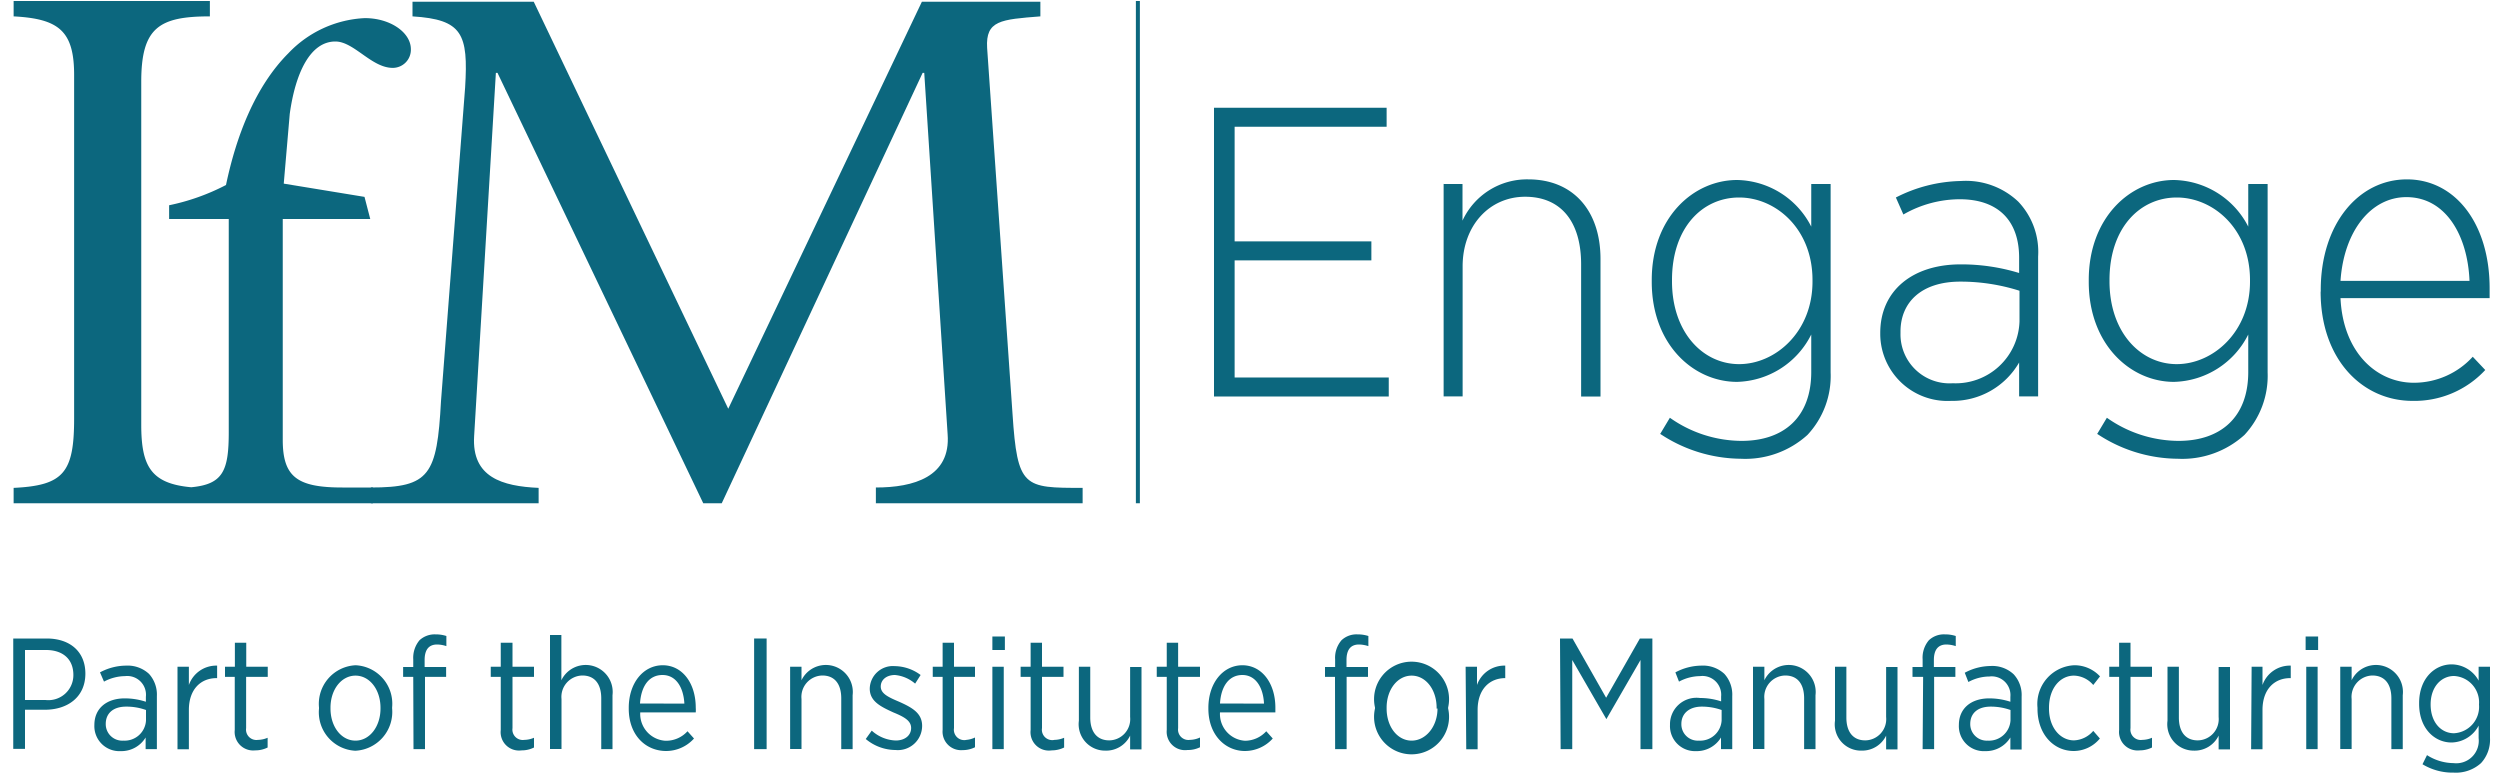 <svg id="Layer_1" data-name="Layer 1" xmlns="http://www.w3.org/2000/svg" viewBox="0 0 200 62.46"><defs><style>.cls-1{fill:#0c677e;}.cls-2{fill:none;stroke:#0c677e;stroke-width:0.32px;}</style></defs><path class="cls-1" d="M56.26,40.26,39.8,5.83h-.13L37.93,34.9c-.2,3.29,2.26,4,5.16,4.13v1.23H29.67V39c4.71,0,5.29-1,5.61-6.91L37.21,7C37.47,2.71,37,1.56,33,1.31V.14H42.7L58.26,32.7,73.75.14h9.48V1.31c-3.16.25-4.39.32-4.26,2.52L81,33.09c.39,5.94.9,5.94,5.61,5.94v1.23H70.07V39c3,0,6-.84,5.74-4.26L73.94,5.83h-.13L57.74,40.26Z"/><path class="cls-1" d="M29.17,1.45a9,9,0,0,0-6.09,2.8c-2.66,2.66-4.18,6.63-5,10.55a17.46,17.46,0,0,1-4.55,1.62v1.1h4.77V34.58c0,3.1-.47,4.16-3,4.4-3.23-.29-4-1.69-4-5V6.54c0-4.33,1.42-5.23,5.49-5.23V.08H1.09V1.31C4.7,1.5,5.93,2.47,5.93,6V33.48c0,4.33-.84,5.36-4.84,5.55v1.23H29.84V39H27.39c-3.61,0-4.77-.84-4.77-3.81V17.52h7l-.46-1.77-6.46-1.06.48-5.58c.45-3.26,1.63-5.79,3.65-5.79,1.49,0,2.89,2.11,4.59,2.11a1.45,1.45,0,0,0,1.45-1.49c0-1.35-1.66-2.49-3.67-2.49Z"/><line class="cls-2" x1="91.03" y1="0.08" x2="91.03" y2="40.26"/><polygon class="cls-1" points="97.12 8.62 110.93 8.62 110.93 10.14 98.77 10.14 98.77 19.31 109.71 19.31 109.71 20.83 98.77 20.83 98.77 30.2 111.1 30.2 111.1 31.72 97.12 31.72 97.12 8.62 97.12 8.62"/><path class="cls-1" d="M115.45,14.72H117v2.93a5.68,5.68,0,0,1,5.27-3.3c3.56,0,5.77,2.48,5.77,6.37v11h-1.55V21.15c0-3.43-1.62-5.41-4.48-5.41s-5,2.31-5,5.57v10.4h-1.52v-17Z"/><path class="cls-1" d="M145,22.53V22.4c0-4.09-2.93-6.6-5.87-6.6s-5.37,2.41-5.37,6.6v.1c0,4.09,2.47,6.63,5.37,6.63s5.87-2.57,5.87-6.6Zm-12.2,12.21.79-1.32a10,10,0,0,0,5.74,1.85c3.33,0,5.57-1.85,5.57-5.51v-3a6.83,6.83,0,0,1-5.93,3.79c-3.5,0-6.83-3-6.83-8V22.4c0-5,3.33-8,6.83-8a6.79,6.79,0,0,1,5.93,3.73V14.72h1.55V29.79a6.9,6.9,0,0,1-1.85,5,7.4,7.4,0,0,1-5.34,1.91,11.79,11.79,0,0,1-6.46-2Z"/><path class="cls-1" d="M161.56,25.7V23.26a15.58,15.58,0,0,0-4.74-.73c-3.1,0-4.78,1.65-4.78,4v.13a3.92,3.92,0,0,0,4.18,4,5.11,5.11,0,0,0,5.34-4.95Zm-11.14,1.06v-.13c0-3.37,2.57-5.48,6.43-5.48a15.79,15.79,0,0,1,4.68.69V20.62c0-3.07-1.78-4.68-4.75-4.68a9.1,9.1,0,0,0-4.51,1.22l-.6-1.36a11.85,11.85,0,0,1,5.21-1.32,6.09,6.09,0,0,1,4.58,1.65,5.83,5.83,0,0,1,1.59,4.39V31.71h-1.52V29a6.14,6.14,0,0,1-5.44,3.07,5.38,5.38,0,0,1-5.67-5.31Z"/><path class="cls-1" d="M180,22.53V22.4c0-4.09-2.93-6.6-5.86-6.6s-5.38,2.41-5.38,6.6v.1c0,4.09,2.48,6.63,5.38,6.63s5.86-2.57,5.86-6.6ZM167.76,34.74l.79-1.32a10,10,0,0,0,5.74,1.85c3.32,0,5.57-1.85,5.57-5.51v-3a6.83,6.83,0,0,1-5.94,3.79c-3.49,0-6.82-3-6.82-8V22.4c0-5,3.33-8,6.82-8a6.82,6.82,0,0,1,5.94,3.73V14.72h1.55V29.79a6.94,6.94,0,0,1-1.85,5,7.4,7.4,0,0,1-5.34,1.91,11.76,11.76,0,0,1-6.46-2Z"/><path class="cls-1" d="M197.56,22.47c-.14-3.6-1.88-6.7-5.05-6.7-2.83,0-5,2.71-5.27,6.7Zm-11.9.86v-.14c0-5.24,3-8.84,6.89-8.84s6.62,3.57,6.62,8.71v.79H187.24c.2,4.33,2.87,6.77,5.87,6.77a6.37,6.37,0,0,0,4.71-2.08l1,1.06A7.72,7.72,0,0,1,193,32.07c-4,0-7.35-3.3-7.35-8.74Z"/><path class="cls-1" d="M1.06,51.08H3.73c1.88,0,3.1,1.06,3.1,2.81v0c0,1.87-1.41,2.88-3.22,2.89H2v3.13H1.06ZM3.64,56a2,2,0,0,0,2.23-2v0c0-1.28-.85-2-2.19-2H2v4Z"/><path class="cls-1" d="M7.55,58V58c0-1.35,1-2.13,2.43-2.13a5.44,5.44,0,0,1,1.69.27v-.39A1.5,1.5,0,0,0,10,54.09a3.63,3.63,0,0,0-1.68.44L8,53.79a4.44,4.44,0,0,1,2.07-.54,2.52,2.52,0,0,1,1.85.66,2.47,2.47,0,0,1,.63,1.78v4.24h-.9V59a2.27,2.27,0,0,1-2,1.09A2,2,0,0,1,7.55,58Zm4.13-.38v-.82a4.6,4.6,0,0,0-1.59-.27c-1.05,0-1.63.55-1.63,1.38v0a1.32,1.32,0,0,0,1.41,1.34A1.71,1.71,0,0,0,11.68,57.64Z"/><path class="cls-1" d="M14.2,53.34h.91V54.8a2.32,2.32,0,0,1,2.26-1.55v1h-.05c-1.23,0-2.21.86-2.21,2.55v3.14H14.2Z"/><path class="cls-1" d="M18.78,58.4V54.15H18v-.81h.79V51.42h.91v1.92h1.72v.81H19.69v4.1a.83.83,0,0,0,.95.94,2,2,0,0,0,.77-.17v.78a2.18,2.18,0,0,1-1,.23A1.48,1.48,0,0,1,18.78,58.4Z"/><path class="cls-1" d="M25.52,56.69V56.6a3.09,3.09,0,0,1,2.93-3.38,3.08,3.08,0,0,1,2.92,3.37v.08a3.11,3.11,0,0,1-2.94,3.39A3.08,3.08,0,0,1,25.52,56.69Zm4.92,0v-.06c0-1.48-.88-2.58-2-2.58s-2,1.1-2,2.56v.07c0,1.47.87,2.57,2,2.57S30.44,58.13,30.44,56.68Z"/><path class="cls-1" d="M33.06,54.15h-.81v-.79h.81v-.61a2.19,2.19,0,0,1,.5-1.53,1.78,1.78,0,0,1,1.28-.47,2.75,2.75,0,0,1,.87.13v.81a2.45,2.45,0,0,0-.74-.13c-.66,0-1,.41-1,1.24v.56h1.72v.79H34v5.78h-.92Z"/><path class="cls-1" d="M40.06,58.4V54.15h-.8v-.81h.8V51.42H41v1.92h1.72v.81H41v4.1a.83.83,0,0,0,.95.94,2,2,0,0,0,.77-.17v.78a2.18,2.18,0,0,1-1,.23A1.47,1.47,0,0,1,40.06,58.4Z"/><path class="cls-1" d="M44,50.8h.91v3.62A2.16,2.16,0,0,1,49,55.62v4.31H48.1V55.87c0-1.18-.55-1.83-1.51-1.83a1.71,1.71,0,0,0-1.67,1.88v4H44Z"/><path class="cls-1" d="M50.3,56.69v-.06c0-2,1.17-3.41,2.72-3.41s2.64,1.41,2.64,3.4a2.49,2.49,0,0,1,0,.37H51.22a2.15,2.15,0,0,0,2,2.27A2.31,2.31,0,0,0,55,58.5l.52.58a3,3,0,0,1-2.26,1C51.61,60.06,50.3,58.78,50.3,56.69Zm4.45-.4C54.68,55,54.09,54,53,54s-1.71.9-1.8,2.28Z"/><path class="cls-1" d="M60.33,51.08h1v8.85h-1Z"/><path class="cls-1" d="M63.21,53.34h.91v1.08a2.16,2.16,0,0,1,4.09,1.2v4.31H67.3V55.87c0-1.18-.55-1.83-1.51-1.83a1.71,1.71,0,0,0-1.67,1.88v4h-.91Z"/><path class="cls-1" d="M69.26,59.12l.48-.67a3,3,0,0,0,1.92.79c.72,0,1.23-.4,1.23-1h0c0-.58-.55-.89-1.43-1.25-1-.46-1.88-.88-1.88-1.9v0a1.85,1.85,0,0,1,2-1.8,3.54,3.54,0,0,1,2.07.71l-.44.69A2.89,2.89,0,0,0,71.6,54c-.7,0-1.14.4-1.14.92v0c0,.56.57.84,1.47,1.22,1.08.48,1.84.93,1.84,1.93v0A1.94,1.94,0,0,1,71.64,60,3.73,3.73,0,0,1,69.26,59.12Z"/><path class="cls-1" d="M75.41,58.4V54.15h-.79v-.81h.79V51.42h.91v1.92H78v.81H76.32v4.1a.83.83,0,0,0,1,.94A2,2,0,0,0,78,59v.78a2.21,2.21,0,0,1-1,.23A1.48,1.48,0,0,1,75.41,58.4Z"/><path class="cls-1" d="M79.39,50.92h1V52h-1Zm0,2.42h.91v6.59h-.91Z"/><path class="cls-1" d="M82.45,58.4V54.15h-.8v-.81h.8V51.42h.91v1.92h1.72v.81H83.36v4.1a.83.83,0,0,0,1,.94,2,2,0,0,0,.77-.17v.78a2.26,2.26,0,0,1-1,.23A1.47,1.47,0,0,1,82.45,58.4Z"/><path class="cls-1" d="M86.31,57.66V53.34h.91V57.4c0,1.17.56,1.83,1.52,1.83a1.7,1.7,0,0,0,1.67-1.87v-4h.91v6.59h-.91V58.85a2.13,2.13,0,0,1-2,1.2A2.11,2.11,0,0,1,86.31,57.66Z"/><path class="cls-1" d="M93.34,58.4V54.15h-.8v-.81h.8V51.42h.91v1.92H96v.81H94.25v4.1a.83.83,0,0,0,.94.94A2,2,0,0,0,96,59v.78A2.18,2.18,0,0,1,95,60,1.47,1.47,0,0,1,93.34,58.4Z"/><path class="cls-1" d="M96.67,56.69v-.06c0-2,1.18-3.41,2.72-3.41s2.64,1.41,2.64,3.4c0,.08,0,.26,0,.37H97.6a2.14,2.14,0,0,0,2,2.27,2.31,2.31,0,0,0,1.7-.76l.52.58a3,3,0,0,1-2.26,1C98,60.06,96.67,58.78,96.67,56.69Zm4.45-.4C101.06,55,100.46,54,99.39,54s-1.71.9-1.79,2.28Z"/><path class="cls-1" d="M106.8,54.15H106v-.79h.81v-.61a2.15,2.15,0,0,1,.51-1.53,1.74,1.74,0,0,1,1.27-.47,2.82,2.82,0,0,1,.88.13v.81a2.57,2.57,0,0,0-.75-.13c-.66,0-1,.41-1,1.24v.56h1.72v.79h-1.71v5.78h-.92Z"/><path class="cls-1" d="M110,56.69V56.6a3,3,0,1,1,5.85,0v.08a3,3,0,1,1-5.85,0Zm4.93,0v-.06c0-1.48-.88-2.58-2-2.58s-2,1.1-2,2.56v.07c0,1.47.87,2.57,2,2.57S115,58.13,115,56.68Z"/><path class="cls-1" d="M117.25,53.34h.91V54.8a2.32,2.32,0,0,1,2.26-1.55v1h0c-1.23,0-2.21.86-2.21,2.55v3.14h-.91Z"/><path class="cls-1" d="M124.8,51.08h1l2.69,4.74,2.7-4.74h1v8.85h-.95V52.8l-2.73,4.73h0l-2.73-4.73v7.13h-.93Z"/><path class="cls-1" d="M133.6,58V58A2.12,2.12,0,0,1,136,55.84a5.39,5.39,0,0,1,1.69.27v-.39A1.5,1.5,0,0,0,136,54.09a3.63,3.63,0,0,0-1.68.44l-.29-.74a4.49,4.49,0,0,1,2.08-.54,2.51,2.51,0,0,1,1.84.66,2.47,2.47,0,0,1,.63,1.78v4.24h-.9V59a2.27,2.27,0,0,1-2,1.09A2,2,0,0,1,133.6,58Zm4.13-.38v-.82a4.69,4.69,0,0,0-1.59-.27c-1,0-1.63.55-1.63,1.38v0a1.31,1.31,0,0,0,1.4,1.34A1.72,1.72,0,0,0,137.73,57.64Z"/><path class="cls-1" d="M140.24,53.34h.91v1.08a2.16,2.16,0,0,1,4.09,1.2v4.31h-.91V55.87c0-1.18-.55-1.83-1.51-1.83a1.71,1.71,0,0,0-1.67,1.88v4h-.91Z"/><path class="cls-1" d="M146.8,57.66V53.34h.91V57.4c0,1.17.55,1.83,1.51,1.83a1.7,1.7,0,0,0,1.67-1.87v-4h.91v6.59h-.91V58.85a2.13,2.13,0,0,1-1.95,1.2A2.1,2.1,0,0,1,146.8,57.66Z"/><path class="cls-1" d="M153.85,54.15H153v-.79h.81v-.61a2.15,2.15,0,0,1,.5-1.53,1.75,1.75,0,0,1,1.28-.47,2.75,2.75,0,0,1,.87.13v.81a2.52,2.52,0,0,0-.75-.13c-.65,0-1,.41-1,1.24v.56h1.72v.79h-1.7v5.78h-.92Z"/><path class="cls-1" d="M156.71,58V58c0-1.35,1-2.13,2.43-2.13a5.44,5.44,0,0,1,1.69.27v-.39a1.5,1.5,0,0,0-1.68-1.63,3.56,3.56,0,0,0-1.68.44l-.29-.74a4.44,4.44,0,0,1,2.07-.54,2.49,2.49,0,0,1,1.84.66,2.43,2.43,0,0,1,.64,1.78v4.24h-.9V59a2.29,2.29,0,0,1-2,1.09A2,2,0,0,1,156.71,58Zm4.13-.38v-.82a4.69,4.69,0,0,0-1.59-.27c-1.05,0-1.63.55-1.63,1.38v0a1.32,1.32,0,0,0,1.4,1.34A1.72,1.72,0,0,0,160.84,57.64Z"/><path class="cls-1" d="M163,56.7v-.08a3.1,3.1,0,0,1,2.93-3.4,2.78,2.78,0,0,1,2.07.89l-.54.69a2.1,2.1,0,0,0-1.54-.75c-1.1,0-2,1-2,2.57v.06c0,1.55.92,2.55,2,2.55a2.13,2.13,0,0,0,1.54-.76l.53.61a2.72,2.72,0,0,1-2.12,1C164.25,60.06,163,58.7,163,56.7Z"/><path class="cls-1" d="M169.53,58.4V54.15h-.79v-.81h.79V51.42h.91v1.92h1.72v.81h-1.72v4.1a.83.83,0,0,0,.95.94,2,2,0,0,0,.77-.17v.78a2.22,2.22,0,0,1-1,.23A1.48,1.48,0,0,1,169.53,58.4Z"/><path class="cls-1" d="M173.4,57.66V53.34h.91V57.4c0,1.17.55,1.83,1.51,1.83a1.7,1.7,0,0,0,1.67-1.87v-4h.91v6.59h-.91V58.85a2.13,2.13,0,0,1-2,1.2A2.11,2.11,0,0,1,173.4,57.66Z"/><path class="cls-1" d="M180.13,53.34H181V54.8a2.32,2.32,0,0,1,2.26-1.55v1h-.05c-1.23,0-2.21.86-2.21,2.55v3.14h-.91Z"/><path class="cls-1" d="M184.45,50.92h1V52h-1Zm.05,2.42h.91v6.59h-.91Z"/><path class="cls-1" d="M187.22,53.34h.91v1.08a2.16,2.16,0,0,1,4.09,1.2v4.31h-.91V55.87c0-1.18-.56-1.83-1.52-1.83a1.71,1.71,0,0,0-1.66,1.88v4h-.91Z"/><path class="cls-1" d="M193.8,61.14l.36-.73a4,4,0,0,0,2.13.64,1.8,1.8,0,0,0,2-2v-1a2.5,2.5,0,0,1-2.17,1.35c-1.34,0-2.59-1.11-2.59-3.09v-.06c0-2,1.27-3.1,2.6-3.1a2.48,2.48,0,0,1,2.16,1.3V53.34h.91v5.71a2.75,2.75,0,0,1-.72,2,3,3,0,0,1-2.18.76A4.65,4.65,0,0,1,193.8,61.14Zm4.52-4.78v0a2.11,2.11,0,0,0-2-2.28c-1,0-1.87.84-1.87,2.28v0c0,1.43.84,2.3,1.87,2.3A2.12,2.12,0,0,0,198.32,56.36Z"/></svg>
